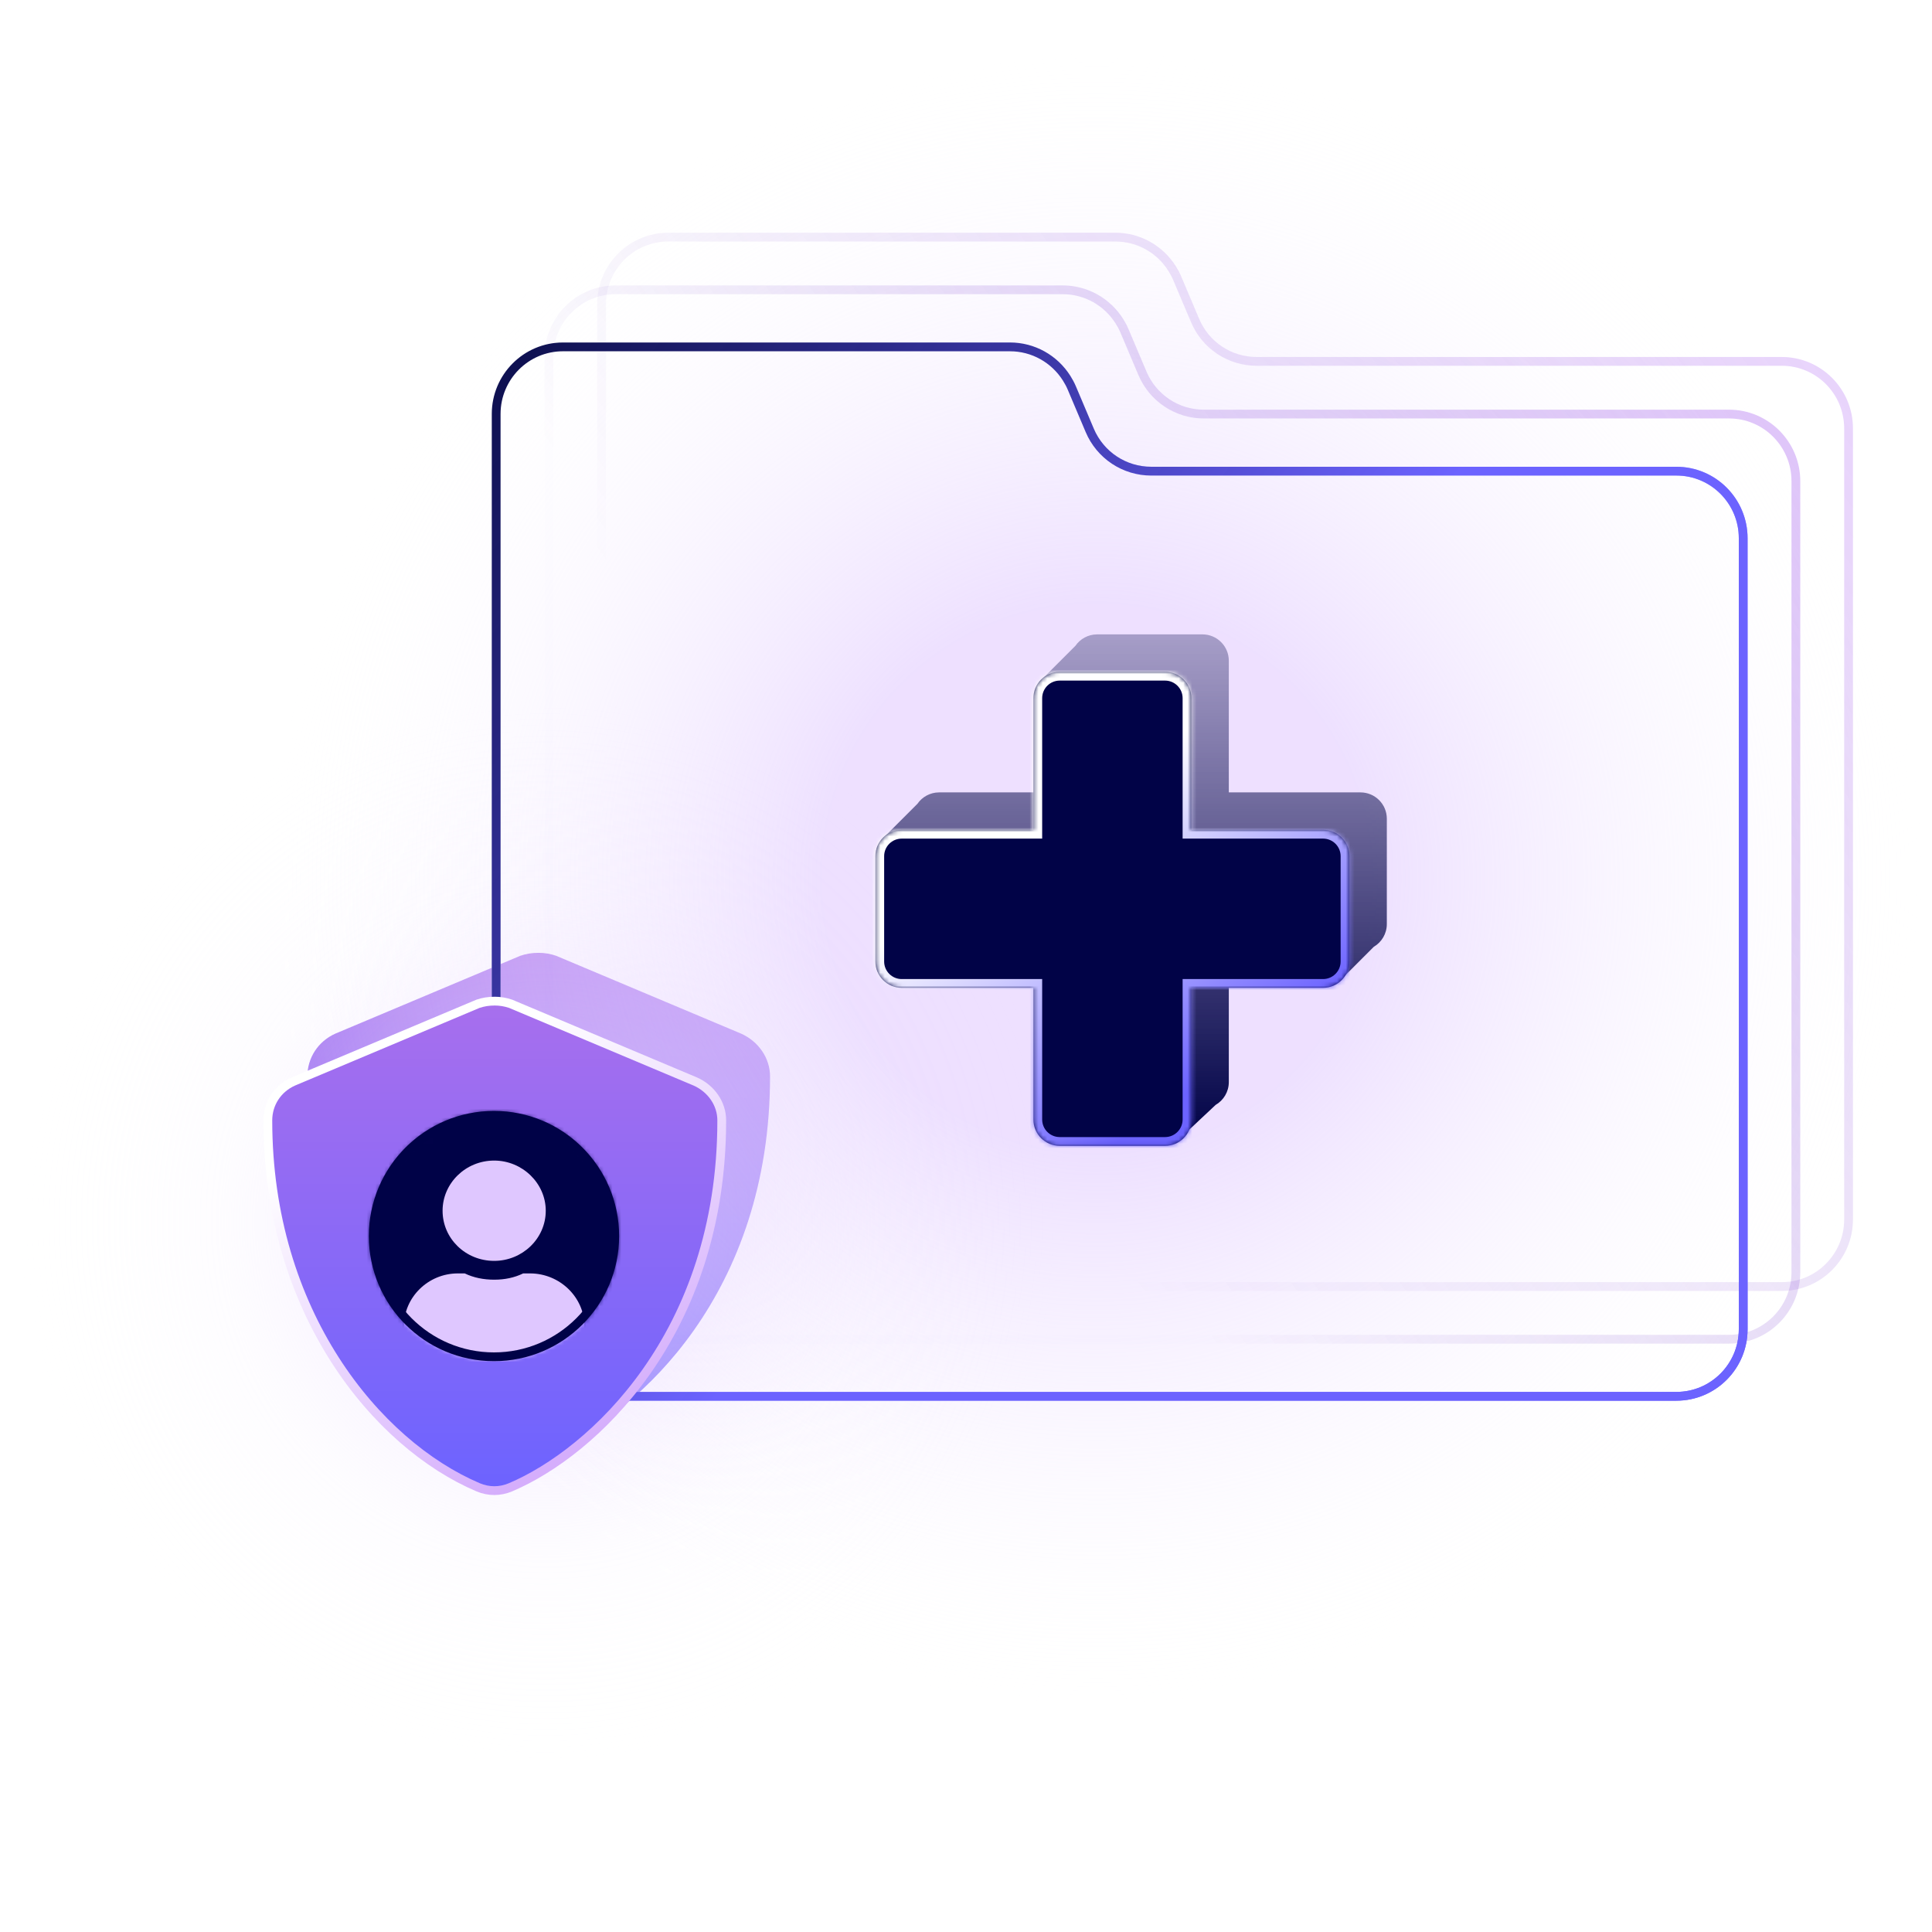 <?xml version="1.0" encoding="UTF-8"?> <svg xmlns="http://www.w3.org/2000/svg" width="440" height="440" viewBox="0 0 440 440" fill="none"><g clip-path="url(#clip0_4892_888)"><mask id="mask0_4892_888" style="mask-type:luminance" maskUnits="userSpaceOnUse" x="0" y="0" width="440" height="440"><path d="M440 0H0V440H440V0Z" fill="white"></path></mask><g mask="url(#mask0_4892_888)"><g filter="url(#filter0_d_4892_888)"><path d="M158.788 245.405C162.739 247.179 165.374 250.949 165.374 255.162C165.374 304.39 135.518 331.665 116.638 339.648C114.004 340.756 111.15 340.756 108.516 339.648C85.026 329.669 60 299.29 60 255.162C60 250.949 62.415 247.179 66.366 245.405L108.516 227.665C109.833 227.222 111.15 227 112.687 227C114.004 227 115.321 227.222 116.638 227.665L158.788 245.405Z" fill="url(#paint0_linear_4892_888)"></path></g><path opacity="0.5" d="M244.219 160.836H3.812V408.647H244.219V160.836Z" fill="url(#paint1_radial_4892_888)"></path><mask id="mask1_4892_888" style="mask-type:alpha" maskUnits="userSpaceOnUse" x="-18" y="-67" width="458" height="458"><path d="M440 -66.996H-17.273V390.277H440V-66.996Z" fill="#D9D9D9"></path></mask><g mask="url(#mask1_4892_888)"><path d="M439.992 9.839H59.562V390.269H439.992V9.839Z" fill="url(#paint2_radial_4892_888)"></path></g><path opacity="0.5" d="M421 97.617V277.721C421 286.161 414.189 293 405.784 293H152.216C143.811 293 137 286.161 137 277.721V69.278C137 60.839 143.811 54 152.216 54H254.02C259.309 54 264.128 56.728 266.918 61.13C267.352 61.821 267.751 62.549 268.077 63.313L272.171 72.989C274.562 78.664 280.069 82.302 286.191 82.302H405.784C414.189 82.302 421 89.141 421 97.58V97.617Z" stroke="url(#paint3_linear_4892_888)" stroke-opacity="0.5" stroke-width="2" stroke-miterlimit="10"></path><path opacity="0.5" d="M409 109.617V289.721C409 298.161 402.189 305 393.784 305H140.216C131.811 305 125 298.161 125 289.721V81.278C125 72.839 131.811 66 140.216 66H242.02C247.309 66 252.128 68.728 254.918 73.13C255.352 73.821 255.751 74.549 256.077 75.313L260.171 84.989C262.562 90.664 268.069 94.302 274.191 94.302H393.784C402.189 94.302 409 101.141 409 109.58V109.617Z" stroke="url(#paint4_linear_4892_888)" stroke-opacity="0.7" stroke-width="2" stroke-miterlimit="10"></path><path d="M397 122.617V302.721C397 311.161 390.189 318 381.784 318H128.216C119.811 318 113 311.161 113 302.721V94.278C113 85.839 119.811 79 128.216 79H230.02C235.309 79 240.128 81.728 242.918 86.13C243.352 86.821 243.751 87.549 244.077 88.313L248.171 97.989C250.562 103.664 256.069 107.302 262.191 107.302H381.784C390.189 107.302 397 114.141 397 122.58V122.617Z" stroke="url(#paint5_linear_4892_888)" stroke-width="2" stroke-miterlimit="10"></path><path d="M397 122.617V302.721C397 311.161 390.189 318 381.784 318H128.216C119.811 318 113 311.161 113 302.721V94.278C113 85.839 119.811 79 128.216 79H230.02C235.309 79 240.128 81.728 242.918 86.13C243.352 86.821 243.751 87.549 244.077 88.313L248.171 97.989C250.562 103.664 256.069 107.302 262.191 107.302H381.784C390.189 107.302 397 114.141 397 122.58V122.617Z" stroke="url(#paint6_linear_4892_888)" stroke-width="2" stroke-miterlimit="10"></path><path fill-rule="evenodd" clip-rule="evenodd" d="M243.866 178.858L236.523 155.476L244.916 147.083C245.998 145.508 247.811 144.476 249.866 144.476H273.853C277.166 144.476 279.853 147.162 279.853 150.476V180.463H309.84C313.154 180.463 315.84 183.149 315.84 186.463V210.45C315.84 212.658 314.646 214.588 312.869 215.63L304.523 223.976L279.853 218.144V246.437C279.853 248.655 278.648 250.593 276.858 251.631L269.023 258.976L266.97 252.437H249.866C246.552 252.437 243.866 249.75 243.866 246.437V216.45H213.879C210.565 216.45 207.879 213.763 207.879 210.45V197.323L201.023 190.976L208.93 183.069C210.012 181.495 211.825 180.463 213.879 180.463H243.866V178.858Z" fill="url(#paint7_linear_4892_888)"></path><path fill-rule="evenodd" clip-rule="evenodd" d="M241.346 153C238.032 153 235.346 155.686 235.346 159V188.987H205.359C202.046 188.987 199.359 191.673 199.359 194.987V218.974C199.359 222.288 202.046 224.974 205.359 224.974H235.346V254.961C235.346 258.275 238.032 260.961 241.346 260.961H265.333C268.647 260.961 271.333 258.275 271.333 254.961V224.974H301.32C304.634 224.974 307.32 222.288 307.32 218.974V194.987C307.32 191.673 304.634 188.987 301.32 188.987H271.333V159C271.333 155.686 268.647 153 265.333 153H241.346Z" fill="#010347"></path><mask id="mask2_4892_888" style="mask-type:luminance" maskUnits="userSpaceOnUse" x="199" y="153" width="109" height="108"><path fill-rule="evenodd" clip-rule="evenodd" d="M241.346 153C238.032 153 235.346 155.686 235.346 159V188.987H205.359C202.046 188.987 199.359 191.673 199.359 194.987V218.974C199.359 222.288 202.046 224.974 205.359 224.974H235.346V254.961C235.346 258.275 238.032 260.961 241.346 260.961H265.333C268.647 260.961 271.333 258.275 271.333 254.961V224.974H301.32C304.634 224.974 307.32 222.288 307.32 218.974V194.987C307.32 191.673 304.634 188.987 301.32 188.987H271.333V159C271.333 155.686 268.647 153 265.333 153H241.346Z" fill="white"></path></mask><g mask="url(#mask2_4892_888)"><path d="M235.346 188.987V190.987H237.346V188.987H235.346ZM235.346 224.974H237.346V222.974H235.346V224.974ZM271.333 224.974V222.974H269.333V224.974H271.333ZM271.333 188.987H269.333V190.987H271.333V188.987ZM237.346 159C237.346 156.791 239.137 155 241.346 155V151C236.928 151 233.346 154.582 233.346 159H237.346ZM237.346 188.987V159H233.346V188.987H237.346ZM205.359 190.987H235.346V186.987H205.359V190.987ZM201.359 194.987C201.359 192.778 203.15 190.987 205.359 190.987V186.987C200.941 186.987 197.359 190.569 197.359 194.987H201.359ZM201.359 218.974V194.987H197.359V218.974H201.359ZM205.359 222.974C203.15 222.974 201.359 221.183 201.359 218.974H197.359C197.359 223.392 200.941 226.974 205.359 226.974V222.974ZM235.346 222.974H205.359V226.974H235.346V222.974ZM237.346 254.961V224.974H233.346V254.961H237.346ZM241.346 258.961C239.137 258.961 237.346 257.17 237.346 254.961H233.346C233.346 259.379 236.928 262.961 241.346 262.961V258.961ZM265.333 258.961H241.346V262.961H265.333V258.961ZM269.333 254.961C269.333 257.17 267.542 258.961 265.333 258.961V262.961C269.751 262.961 273.333 259.379 273.333 254.961H269.333ZM269.333 224.974V254.961H273.333V224.974H269.333ZM301.32 222.974H271.333V226.974H301.32V222.974ZM305.32 218.974C305.32 221.183 303.529 222.974 301.32 222.974V226.974C305.739 226.974 309.32 223.392 309.32 218.974H305.32ZM305.32 194.987V218.974H309.32V194.987H305.32ZM301.32 190.987C303.529 190.987 305.32 192.778 305.32 194.987H309.32C309.32 190.569 305.739 186.987 301.32 186.987V190.987ZM271.333 190.987H301.32V186.987H271.333V190.987ZM269.333 159V188.987H273.333V159H269.333ZM265.333 155C267.542 155 269.333 156.791 269.333 159H273.333C273.333 154.582 269.751 151 265.333 151V155ZM241.346 155H265.333V151H241.346V155Z" fill="url(#paint8_linear_4892_888)"></path></g><path d="M116.285 228.601L158.389 246.322C162.01 247.952 164.374 251.384 164.374 255.162C164.374 303.945 134.801 330.882 116.249 338.727C113.864 339.73 111.29 339.73 108.904 338.727C85.806 328.913 61 298.912 61 255.162C61 251.349 63.177 247.938 66.765 246.322L108.869 228.601C110.069 228.201 111.269 228 112.687 228C113.878 228 115.076 228.199 116.285 228.601Z" fill="url(#paint9_linear_4892_888)" stroke="url(#paint10_linear_4892_888)" stroke-width="2"></path><mask id="mask3_4892_888" style="mask-type:alpha" maskUnits="userSpaceOnUse" x="84" y="253" width="57" height="57"><path d="M112.543 308.788C127.577 308.788 139.765 296.6 139.765 281.566C139.765 266.531 127.577 254.343 112.543 254.343C97.508 254.343 85.321 266.531 85.321 281.566C85.321 296.6 97.508 308.788 112.543 308.788Z" fill="#0A0455" stroke="url(#paint11_linear_4892_888)" stroke-width="2"></path></mask><g mask="url(#mask3_4892_888)"><path d="M142.585 251.817H82.793V309.583H142.585V251.817Z" fill="#000247" stroke="url(#paint12_linear_4892_888)"></path><path d="M112.544 287.156C106.027 287.156 100.795 282.07 100.795 275.734C100.795 269.488 106.027 264.312 112.544 264.312C118.968 264.312 124.292 269.488 124.292 275.734C124.292 282.07 118.968 287.156 112.544 287.156ZM120.712 290.011C127.504 290.011 133.103 295.455 133.103 302.058V305.716C133.103 308.126 131.083 309.999 128.697 309.999H96.39C93.912 309.999 91.984 308.126 91.984 305.716V302.058C91.984 295.455 97.491 290.011 104.283 290.011H105.843C107.863 290.993 110.157 291.439 112.544 291.439C114.93 291.439 117.133 290.993 119.152 290.011H120.712Z" fill="#DFC7FF"></path></g><path d="M112.5 309C127.688 309 140 296.688 140 281.5C140 266.312 127.688 254 112.5 254C97.312 254 85 266.312 85 281.5C85 296.688 97.312 309 112.5 309Z" stroke="#000247" stroke-width="2"></path></g></g><defs><filter id="filter0_d_4892_888" x="60" y="207" width="125.374" height="133.479" filterUnits="userSpaceOnUse" color-interpolation-filters="sRGB"><feFlood flood-opacity="0" result="BackgroundImageFix"></feFlood><feColorMatrix in="SourceAlpha" type="matrix" values="0 0 0 0 0 0 0 0 0 0 0 0 0 0 0 0 0 0 127 0" result="hardAlpha"></feColorMatrix><feOffset dx="10" dy="-10"></feOffset><feGaussianBlur stdDeviation="5"></feGaussianBlur><feComposite in2="hardAlpha" operator="out"></feComposite><feColorMatrix type="matrix" values="0 0 0 0 0.259 0 0 0 0 0.043 0 0 0 0 0.682 0 0 0 0.25 0"></feColorMatrix><feBlend mode="normal" in2="BackgroundImageFix" result="effect1_dropShadow_4892_888"></feBlend><feBlend mode="normal" in="SourceGraphic" in2="effect1_dropShadow_4892_888" result="shape"></feBlend></filter><linearGradient id="paint0_linear_4892_888" x1="112.687" y1="227" x2="112.687" y2="340.479" gradientUnits="userSpaceOnUse"><stop stop-color="#A86FED"></stop><stop offset="1" stop-color="#6C63FF"></stop></linearGradient><radialGradient id="paint1_radial_4892_888" cx="0" cy="0" r="1" gradientUnits="userSpaceOnUse" gradientTransform="translate(124.24 278.281) rotate(90.098) scale(130.366 126.471)"><stop offset="0.164" stop-color="#DFC7FF"></stop><stop offset="0.586" stop-color="#F5EEFF" stop-opacity="0.299"></stop><stop offset="0.956" stop-color="white" stop-opacity="0"></stop></radialGradient><radialGradient id="paint2_radial_4892_888" cx="0" cy="0" r="1" gradientUnits="userSpaceOnUse" gradientTransform="translate(249.777 200.054) rotate(90) scale(190.215)"><stop offset="0.33" stop-color="#DFC7FF" stop-opacity="0.55"></stop><stop offset="1" stop-color="white" stop-opacity="0"></stop></radialGradient><linearGradient id="paint3_linear_4892_888" x1="130.218" y1="299.78" x2="420.941" y2="85.702" gradientUnits="userSpaceOnUse"><stop offset="0.295" stop-color="#420BAE" stop-opacity="0"></stop><stop offset="1" stop-color="#A552F2"></stop></linearGradient><linearGradient id="paint4_linear_4892_888" x1="125" y1="305" x2="408.942" y2="94.738" gradientUnits="userSpaceOnUse"><stop offset="0.34" stop-color="#420BAE" stop-opacity="0.01"></stop><stop offset="1" stop-color="#A459EF"></stop></linearGradient><linearGradient id="paint5_linear_4892_888" x1="113" y1="90.018" x2="396.936" y2="318.08" gradientUnits="userSpaceOnUse"><stop offset="0.058" stop-color="white"></stop><stop offset="1" stop-color="#6C63FF"></stop></linearGradient><linearGradient id="paint6_linear_4892_888" x1="113" y1="90.018" x2="396.936" y2="318.08" gradientUnits="userSpaceOnUse"><stop stop-color="#000247" stop-opacity="0.94"></stop><stop offset="0.5" stop-color="#6C63FF"></stop></linearGradient><linearGradient id="paint7_linear_4892_888" x1="258.432" y1="144.476" x2="258.432" y2="258.976" gradientUnits="userSpaceOnUse"><stop stop-color="#010347" stop-opacity="0.3"></stop><stop offset="1" stop-color="#010347"></stop></linearGradient><linearGradient id="paint8_linear_4892_888" x1="217.601" y1="159.69" x2="289.276" y2="261.66" gradientUnits="userSpaceOnUse"><stop offset="0.285" stop-color="white"></stop><stop offset="0.829" stop-color="#6C63FF"></stop></linearGradient><linearGradient id="paint9_linear_4892_888" x1="112.687" y1="227" x2="112.687" y2="340.479" gradientUnits="userSpaceOnUse"><stop stop-color="#A86FED"></stop><stop offset="1" stop-color="#6C63FF"></stop></linearGradient><linearGradient id="paint10_linear_4892_888" x1="67" y1="264" x2="112.687" y2="340.479" gradientUnits="userSpaceOnUse"><stop stop-color="white"></stop><stop offset="1" stop-color="#D5AEFC"></stop></linearGradient><linearGradient id="paint11_linear_4892_888" x1="93.858" y1="256.841" x2="131.331" y2="310.154" gradientUnits="userSpaceOnUse"><stop offset="0.285" stop-color="white"></stop><stop offset="0.67" stop-color="#D2ACF7"></stop><stop offset="1" stop-color="#D6AEFF"></stop></linearGradient><linearGradient id="paint12_linear_4892_888" x1="92.565" y1="254.958" x2="131.115" y2="311.693" gradientUnits="userSpaceOnUse"><stop offset="0.285" stop-color="white"></stop><stop offset="0.67" stop-color="#D2ACF7"></stop><stop offset="1" stop-color="#D6AEFF"></stop></linearGradient><clipPath id="clip0_4892_888"><rect width="440" height="440" fill="white"></rect></clipPath></defs></svg> 